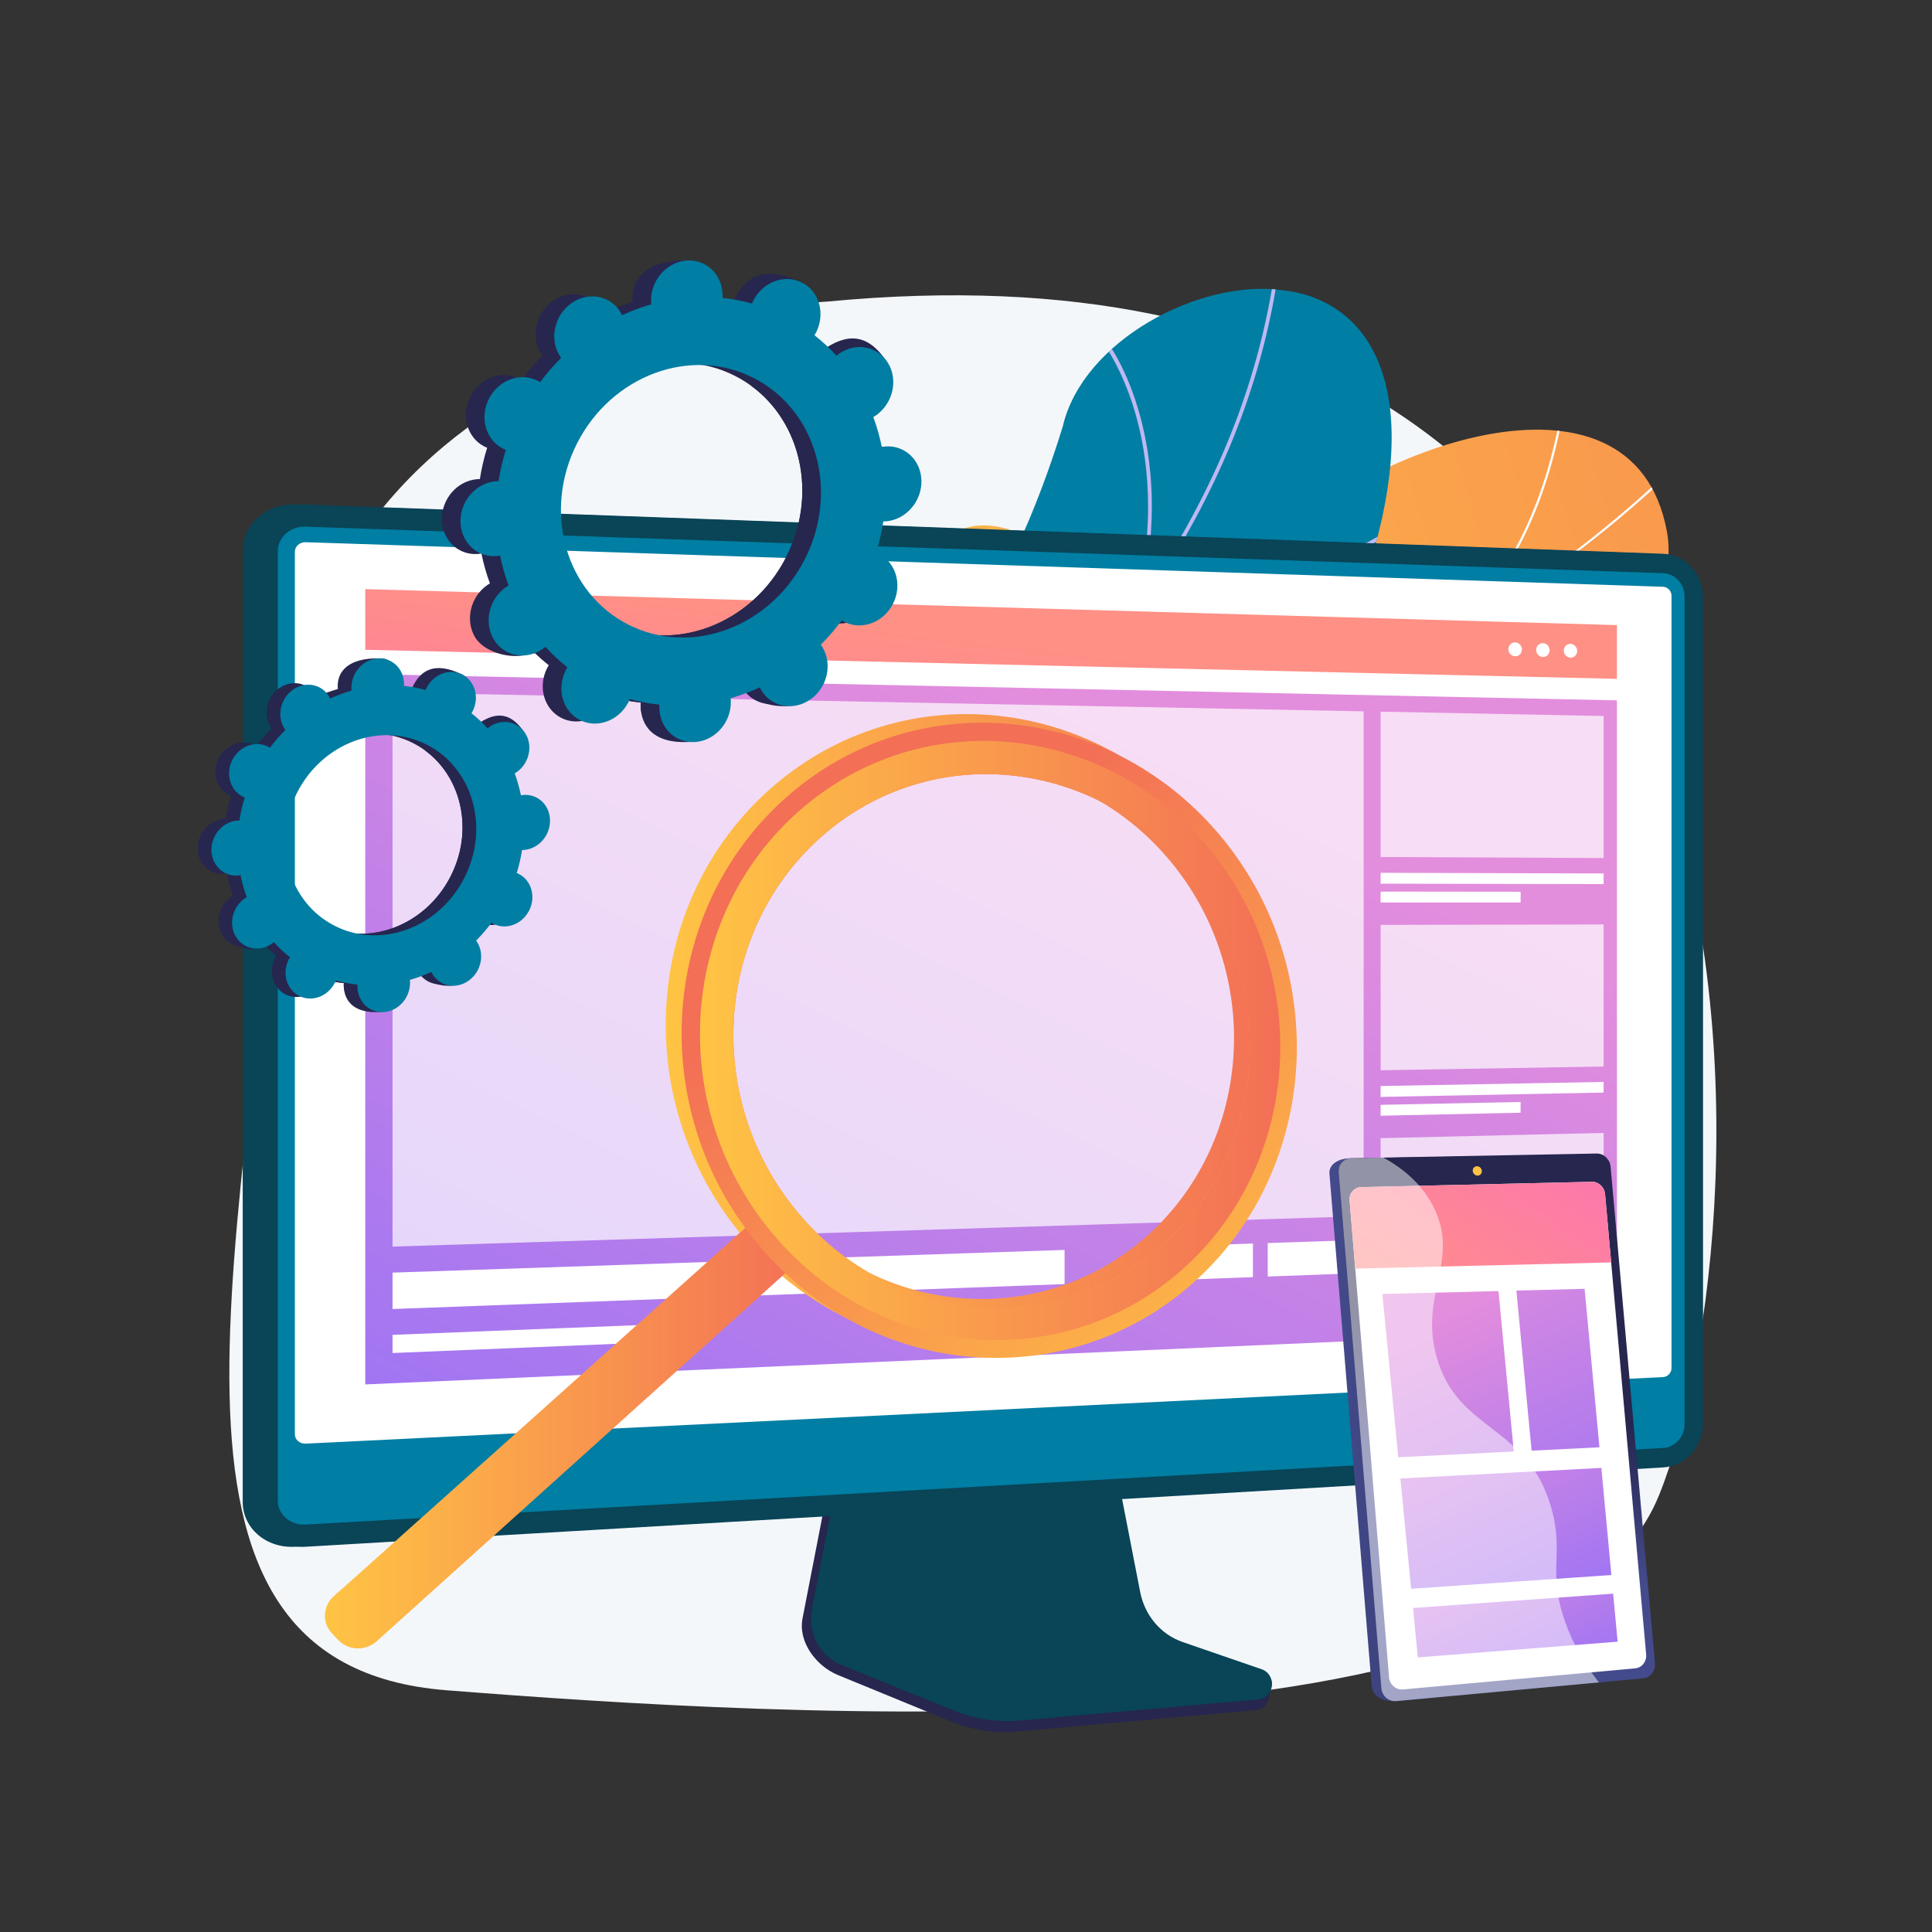 <?xml version="1.0" encoding="UTF-8"?>
<svg xmlns="http://www.w3.org/2000/svg" version="1.2" viewBox="0 0 3710 3710" width="3710" height="3710">
  <rect x="0" y="0" width="3710" height="3710" fill="#333333" stroke="none"/>
  <title>webmaster wordpress bayonne - 50</title>
  <defs>
    <linearGradient id="g1" x1="1037.4" y1="1114.5" x2="5069.2" y2="-72.1" gradientUnits="userSpaceOnUse">
      <stop offset="0" stop-color="#ffc444"></stop>
      <stop offset="1" stop-color="#f36f56"></stop>
    </linearGradient>
    <clipPath id="cp1">
      <path d="m1597.59 1236.47c144.1-10.95 162.72-324.74 391.49-197.56 167.57 93.17 231.27 248.18 422.77 36.16 191.49-212.03 723.52-410.01 789.03-54.72 37.59 203.9-258.91 245.73-326.17 434-63.92 178.91-214.82 224.15-413.68 164.77-198.87-59.39-188.63 64.65-268.48 214.57-95.91 180.09-328.74-11.03-427.38-108.61-79.7-78.85-282.3-213.27-397.85-136.16-83.11 55.46-144.39-16.36-195.19-78.47 67.35-124.58 139.84-248.1 206.05-372.16 78.46 54.72 106.44 106.77 219.41 98.18z"></path>
    </clipPath>
    <clipPath id="cp2">
      <path d="m1003.39 2797.32c-102.36-64.63-203.48-131.74-303.3-201.26-2.49 0.82 67.11-253.08 235.49-327.78 330.72-142.71 276.33-426.46 290.38-574.09 11.63-211.79 144.55-416.56 325.96-286.75 178.81 121.79 385.87-265.69 489.07-589.15 37.91-162.89 260.39-282.31 420.26-261.27 164.81 17.85 267.01 176.15 178.47 495.08-86.81 376.25-432.42 473.15-603.12 605.41-167.78 129.74-14.56 362.81-254.13 437.47-204.69 69.97-430.43 85.43-438.29 283.8-5.18 197.28-82.08 326.35-340.79 418.54z"></path>
    </clipPath>
    <linearGradient id="g2" x1="142.8" y1="646.4" x2="2455.7" y2="-54.8" gradientUnits="userSpaceOnUse">
      <stop offset="0" stop-color="#007ea3"></stop>
      <stop offset="1" stop-color="#007ea3"></stop>
    </linearGradient>
    <linearGradient id="g3" x1="647.9" y1="1019.5" x2="1114.4" y2="970.7" gradientUnits="userSpaceOnUse">
      <stop offset="0" stop-color="#094457"></stop>
      <stop offset="1" stop-color="#094457"></stop>
    </linearGradient>
    <linearGradient id="g4" x1="1388.6" y1="3379.5" x2="1532.4" y2="3173.4" gradientUnits="userSpaceOnUse">
      <stop offset="0" stop-color="#444b8c"></stop>
      <stop offset="1" stop-color="#26264f"></stop>
    </linearGradient>
    <linearGradient id="g5" x1="1856.3" y1="3472.3" x2="1688.2" y2="2559.7" gradientUnits="userSpaceOnUse">
      <stop offset="0" stop-color="#094457"></stop>
      <stop offset="1" stop-color="#094457"></stop>
    </linearGradient>
    <linearGradient id="g6" x1="1537.1" y1="426.4" x2="2321.3" y2="-692.9" gradientUnits="userSpaceOnUse">
      <stop offset="0" stop-color="#094457"></stop>
      <stop offset="1" stop-color="#094457"></stop>
    </linearGradient>
    <linearGradient id="g7" x1="3020.5" y1="1482.9" x2="2042.4" y2="4589.7" gradientUnits="userSpaceOnUse">
      <stop offset="0" stop-color="#007ea3"></stop>
      <stop offset="1" stop-color="#007ea3"></stop>
    </linearGradient>
    <linearGradient id="g8" x1="2750.8" y1="1709.1" x2="1853.2" y2="3559.9" gradientUnits="userSpaceOnUse">
      <stop offset="0" stop-color="#e38ddd"></stop>
      <stop offset="1" stop-color="#9571f6"></stop>
    </linearGradient>
    <linearGradient id="g9" x1="1918.1" y1="1231.6" x2="1847" y2="1820.2" gradientUnits="userSpaceOnUse">
      <stop offset="0" stop-color="#ff9085"></stop>
      <stop offset="1" stop-color="#fb6fbb"></stop>
    </linearGradient>
    <linearGradient id="g10" x1="624.1" y1="2316.8" x2="1553.6" y2="2316.8" gradientUnits="userSpaceOnUse">
      <stop offset="0" stop-color="#ffc444"></stop>
      <stop offset="1" stop-color="#f36f56"></stop>
    </linearGradient>
    <linearGradient id="g11" x1="1278.4" y1="1371.3" x2="2459.7" y2="1371.3" gradientUnits="userSpaceOnUse">
      <stop offset="0" stop-color="#ffc444"></stop>
      <stop offset="1" stop-color="#f36f56"></stop>
    </linearGradient>
    <linearGradient id="g12" x1="624.1" y1="2316.8" x2="1553.6" y2="2316.8" gradientUnits="userSpaceOnUse">
      <stop offset="0" stop-color="#ffc444"></stop>
      <stop offset="1" stop-color="#f36f56"></stop>
    </linearGradient>
    <linearGradient id="g13" x1="1743.6" y1="3239.2" x2="1000.6" y2="2259.1" gradientUnits="userSpaceOnUse">
      <stop offset="0" stop-color="#ffc444"></stop>
      <stop offset="1" stop-color="#f36f56"></stop>
    </linearGradient>
    <linearGradient id="g14" x1="1344.2" y1="1422.7" x2="2458.5" y2="1422.7" gradientUnits="userSpaceOnUse">
      <stop offset="0" stop-color="#ffc444"></stop>
      <stop offset="1" stop-color="#f36f56"></stop>
    </linearGradient>
    <linearGradient id="g15" x1="884.3" y1="500.1" x2="1769.4" y2="500.1" gradientUnits="userSpaceOnUse">
      <stop offset="0" stop-color="#007ea3"></stop>
      <stop offset="1" stop-color="#007ea3"></stop>
    </linearGradient>
    <linearGradient id="g16" x1="406" y1="1264.2" x2="1056.2" y2="1264.2" gradientUnits="userSpaceOnUse">
      <stop offset="0" stop-color="#007ea3"></stop>
      <stop offset="1" stop-color="#007ea3"></stop>
    </linearGradient>
    <linearGradient id="g17" x1="2554.5" y1="2172.6" x2="3196.4" y2="2196.5" gradientUnits="userSpaceOnUse">
      <stop offset="0" stop-color="#444b8c"></stop>
      <stop offset="1" stop-color="#26264f"></stop>
    </linearGradient>
    <linearGradient id="g18" x1="1846.7" y1="2517.7" x2="1950.8" y2="2259.3" gradientUnits="userSpaceOnUse">
      <stop offset="0" stop-color="#444b8c"></stop>
      <stop offset="1" stop-color="#26264f"></stop>
    </linearGradient>
    <linearGradient id="g19" x1="2647.8" y1="2512.2" x2="2998.8" y2="2002.9" gradientUnits="userSpaceOnUse">
      <stop offset="0" stop-color="#ff9085"></stop>
      <stop offset="1" stop-color="#fb6fbb"></stop>
    </linearGradient>
    <linearGradient id="g20" x1="2879.4" y1="2204.6" x2="2077.8" y2="4149.7" gradientUnits="userSpaceOnUse">
      <stop offset="0" stop-color="#ffc444"></stop>
      <stop offset="1" stop-color="#f36f56"></stop>
    </linearGradient>
    <linearGradient id="g21" x1="2962.2" y1="2435.3" x2="3233.5" y2="3023.3" gradientUnits="userSpaceOnUse">
      <stop offset="0" stop-color="#e38ddd"></stop>
      <stop offset="1" stop-color="#9571f6"></stop>
    </linearGradient>
    <linearGradient id="g22" x1="3167.4" y1="2199.8" x2="3476.6" y2="2870.1" gradientUnits="userSpaceOnUse">
      <stop offset="0" stop-color="#e38ddd"></stop>
      <stop offset="1" stop-color="#9571f6"></stop>
    </linearGradient>
    <linearGradient id="g23" x1="2864.4" y1="2615.7" x2="3096.2" y2="3118.1" gradientUnits="userSpaceOnUse">
      <stop offset="0" stop-color="#e38ddd"></stop>
      <stop offset="1" stop-color="#9571f6"></stop>
    </linearGradient>
    <linearGradient id="g24" x1="2857.4" y1="2905.3" x2="3025.3" y2="3269.4" gradientUnits="userSpaceOnUse">
      <stop offset="0" stop-color="#e38ddd"></stop>
      <stop offset="1" stop-color="#9571f6"></stop>
    </linearGradient>
  </defs>
  <style>
		.s0 { fill: #f4f7fa } 
		.s1 { fill: url(#g1) } 
		.s2 { fill: #fcfdfe } 
		.s3 { fill: url(#g2) } 
		.s4 { fill: #beb8f2 } 
		.s5 { fill: url(#g3) } 
		.s6 { fill: url(#g4) } 
		.s7 { fill: url(#g5) } 
		.s8 { fill: url(#g6) } 
		.s9 { fill: url(#g7) } 
		.s10 { fill: #ffffff } 
		.s11 { fill: url(#g8) } 
		.s12 { fill: url(#g9) } 
		.s13 { opacity: .7;fill: #ffffff } 
		.s14 { fill: url(#g10) } 
		.s15 { fill: url(#g11) } 
		.s16 { fill: url(#g12) } 
		.s17 { fill: url(#g13) } 
		.s18 { fill: url(#g14) } 
		.s19 { fill: #26264f } 
		.s20 { fill: url(#g15) } 
		.s21 { fill: url(#g16) } 
		.s22 { fill: url(#g17) } 
		.s23 { fill: url(#g18) } 
		.s24 { fill: url(#g19) } 
		.s25 { fill: url(#g20) } 
		.s26 { fill: url(#g21) } 
		.s27 { fill: url(#g22) } 
		.s28 { fill: url(#g23) } 
		.s29 { fill: url(#g24) } 
	</style>
  <g id="Illustration">
    <g id="&lt;Group&gt;">
      <path id="&lt;Path&gt;" class="s0" d="m3185.5 2872c-211 519.6-1695 423.4-2327.9 373.8-633-49.5-372.8-879.3-316.5-1751.5 56.2-872.1 1047.9-915.2 1047.9-915.2 1913-182.9 1807.5 1773.3 1596.5 2292.9z"></path>
      <g id="&lt;Group&gt;">
        <g id="&lt;Group&gt;">
          <path id="&lt;Path&gt;" class="s1" d="m1317.5 1584.6c-12.1-16.5-24.2-63-22.3-76.4 12.4-89.2 24.8-257.8 97.2-319.8 12.3-10.5 73.5 31.3 91.3 28.3 45.5 17.2 60.2 25.9 111.5 21 151.4-14.4 162.9-324.9 393.6-198.7 169 92.5 231.1 248.3 422.9 36.1 191.9-212.2 723.5-409.9 789.2-54.7 37.6 203.8-259 245.7-326.2 434-63.9 178.9-214.8 224.1-413.7 164.7-198.9-59.3-188.5 64.6-268.5 214.6-96.1 180.2-328.1-11.2-427.7-108.6-80.2-78.5-337.3-224.3-447.3-140.5z"></path>
          <g id="&lt;Clip Group&gt;" clip-path="url(#cp1)">
            <g id="&lt;Group&gt;">
              <path id="&lt;Path&gt;" class="s2" d="m1339.6 1355.8l1.5-4c629.3 230.2 1327 62.2 1866.4-449.5l3 3.1c-255.6 242.6-558.6 414.1-876.1 496-333.7 86.2-677.7 70.5-994.8-45.6z"></path>
              <path id="&lt;Path&gt;" class="s2" d="m2161.2 1913.2c-79.7-165.1-280.6-376-447.9-470.1l2.1-3.8c168 94.5 369.7 306.2 449.7 472z"></path>
              <path id="&lt;Path&gt;" class="s2" d="m1463.7 1399.6l0.3-4.3c99.5 7 198.8-36.7 295-129.7 70.5-68.1 137.8-160.8 200-275.4l3.8 2.1c-62.4 114.9-129.9 208-200.8 276.5-97.1 93.9-197.5 137.9-298.3 130.8z"></path>
              <path id="&lt;Path&gt;" class="s2" d="m2379.1 1388.1v-4.4c188.4 3.5 349.2 119.1 450.9 215.5l-3 3.2c-101.1-95.9-261-210.9-447.9-214.3z"></path>
              <path id="&lt;Path&gt;" class="s2" d="m2778 1224.4l-2.8-3.4c163.1-135.7 213-352.8 228.2-470.1l4.3 0.5c-15.3 118-65.5 336.3-229.7 473z"></path>
            </g>
          </g>
        </g>
      </g>
      <g id="&lt;Group&gt;">
        <g id="&lt;Clip Group&gt;" clip-path="url(#cp2)">
          <path id="&lt;Path&gt;" class="s3" d="m1003.4 2797.3c-102.4-64.6-203.5-131.7-303.3-201.2-2.5 0.8 67.1-253.1 235.5-327.8 330.7-142.7 276.3-426.5 290.4-574.1 12.2-211.4 135-391.7 320.7-312.9 207.7 83.5 394.9-238.6 494.3-563 37.9-162.9 260.4-282.3 420.2-261.3 164.9 17.9 267.1 176.2 178.5 495.1-86.8 376.2-432.4 473.1-603.1 605.4-167.8 129.8-14.6 362.8-254.1 437.5-204.7 69.9-430.5 85.4-438.3 283.8-5.2 197.3-82.1 326.3-340.8 418.5z"></path>
          <g id="&lt;Group&gt;">
            <path id="&lt;Path&gt;" class="s4" d="m845.2 2744.1c0.9-2.2 327.5-456.6 724.1-864.2 59.9-67.8 122.2-135.4 182.5-200.8 335.8-364 653-707.8 704.1-1223.8l7.2 0.8c-51.4 518.3-369.3 863-706 1227.9-60.2 65.4-122.6 132.9-182.5 200.8-398.8 409.8-721.2 859.4-722.9 862.3z"></path>
            <path id="&lt;Path&gt;" class="s4" d="m2060.6 1340.8l-2.9-6.6c182.1-81.5 414.8-208.9 539.8-277.4 101.1-55.4 101.4-55.3 104.5-53.2l-1.9 3 0.3 3.5c-4.7 1.1-46.5 24-99.5 53-125.1 68.5-357.9 196.1-540.3 277.7z"></path>
            <path id="&lt;Path&gt;" class="s4" d="m2185.3 1171.6c76.4-291.6-32.8-486.8-66.2-523.2-2.4-2.5-4-3.8-6.2-3.4l0.8 4.4-1.5 2.4c5.6 3.8 42.9 55.2 68.1 142.2 23.1 79.9 41.5 210-2 375.7z"></path>
            <path id="&lt;Path&gt;" class="s4" d="m1327 2154.5l-6.2-3.7c173.9-293.1 91.8-674.8 48.3-825.4-2.3-8.1-3-10.7-3.2-12l7.2-0.7-3.6 0.4 3.6-0.5c0.1 0.9 1.4 5.5 3 10.8 31.3 108.6 50.3 216.6 56.5 320.9 11.8 200.5-23.7 372.1-105.6 510.2z"></path>
            <path id="&lt;Compound Path&gt;" fill-rule="evenodd" class="s4" d="m1443.4 2024.5l-4-6c224.9-153.7 507.7-46.6 512-44.1q0 0 0 0l1.1 4.2-3.7 2.2 0.3-3.6-1.6 3.2c-2.6-1.2-281.4-108.1-504.1 44.1zm506.1-50.9l-0.4 3.6z"></path>
            <path id="&lt;Path&gt;" class="s4" d="m899.7 2670.3c30.2-61.7 55.2-178.7 3-385.5-2.9-11.7-2.9-11.7-1.9-13.3l6.1 3.8-3.1-1.9h3.6c0.1 0.8 1.1 4.9 2.3 9.7 52.7 208.8 27.2 327.6-3.5 390.4z"></path>
            <path id="&lt;Path&gt;" class="s4" d="m986.4 2567.5l-5.5-4.7c82.1-97.6 274.7-110.2 382.2-109.1 3.4 0.1 5.6 0.1 6.4 0l0.4 7.2c-0.8 0.1-3.2 0.1-6.9 0-106.2-1.1-296.4 11.2-376.6 106.6z"></path>
          </g>
        </g>
      </g>
      <g id="&lt;Group&gt;">
        <path id="&lt;Path&gt;" class="s5" d="m566.4 2970.2c-55.2 3.2-100.3-35.4-100.3-86.1v-1827c0-50.7 45.1-90.3 100.3-88.3l2606.8 94.6c42.2 1.5 76.4 38.6 76.4 82.6v1587.5c0 44.1-34.2 81.9-76.4 84.4z"></path>
        <path id="&lt;Path&gt;" class="s6" d="m2435.7 3222.8c12.7 4.5 3.3 20.4 1.8 34.6-1.6 14.2-12.3 25.3-25.7 26.5l-458.7 41.1c-43.1 3.9-86.5-2.7-126.9-19.3l-217-89.1c-41.3-16.9-77-63-68.1-108.9l63.8-328.1 518.8-19.3 60.6 314.9c8.8 45.6 40 82.7 81.6 97.2z"></path>
        <path id="&lt;Path&gt;" class="s7" d="m2423.2 3205.6c12.7 4.4 20.8 17.6 19.2 31.6-1.5 14-12.3 24.9-25.7 26.1l-458.2 40.7c-43 3.8-86.4-2.7-126.7-19.1l-216.8-88c-41.2-16.7-64.8-62.2-55.9-107.5l63.8-324 506.1-19.1 60.5 311c8.8 45 39.9 81.6 81.6 95.9z"></path>
        <g id="&lt;Group&gt;">
          <g id="&lt;Group&gt;">
            <path id="&lt;Path&gt;" class="s8" d="m587.1 2970.2c-55.3 3.2-100.4-35.4-100.4-86.1v-1827c0-50.7 45.1-90.3 100.4-88.3l2606.7 94.6c42.3 1.5 76.5 38.6 76.5 82.6v1587.5c0 44.1-34.2 81.9-76.5 84.4z"></path>
            <path id="&lt;Path&gt;" class="s9" d="m3234.8 1144.9v1227.7 362.8c0 23.7-18.3 43.9-41 45.1l-2606.7 147.1c-29.6 1.6-53.6-19-53.6-46v-401.6-1421.4c0-27.1 24-48.3 53.6-47.2l2606.7 89.3c22.7 0.8 41 20.6 41 44.2z"></path>
            <path id="&lt;Path&gt;" class="s10" d="m587.1 2772.2c-11.5 0.6-20.9-7.5-20.9-18v-1694.6c0-10.5 9.4-18.8 20.9-18.4l2606.7 85.6c8.8 0.3 16 8.1 16 17.3v1482.8c0 9.2-7.2 17-16 17.5z"></path>
          </g>
          <g id="&lt;Group&gt;">
            <path id="&lt;Path&gt;" class="s11" d="m3105 2553l-2403.6 105.5v-1364.1l2403.6 50.5z"></path>
            <path id="&lt;Path&gt;" class="s12" d="m3105 1303.6l-2403.6-55.8v-116.5l2403.6 69.1z"></path>
            <g id="&lt;Group&gt;">
              <path id="&lt;Path&gt;" class="s10" d="m2922.5 1247.3c0 7.4-5.8 13.2-13 13-7.1-0.2-13-6.3-13-13.7 0-7.4 5.9-13.2 13-13 7.2 0.2 13 6.3 13 13.7z"></path>
              <path id="&lt;Path&gt;" class="s10" d="m2975.7 1248.7c0 7.3-5.8 13.1-12.9 12.9-7.1-0.1-12.9-6.2-12.9-13.6 0-7.4 5.8-13.2 12.9-13 7.1 0.2 12.9 6.3 12.9 13.7z"></path>
              <path id="&lt;Path&gt;" class="s10" d="m3028.6 1250c0 7.4-5.8 13.2-12.8 13-7.1-0.2-12.9-6.3-12.9-13.6 0-7.4 5.8-13.2 12.9-13 7 0.2 12.8 6.3 12.8 13.6z"></path>
            </g>
            <g id="&lt;Group&gt;" style="opacity: .7">
              <path id="&lt;Path&gt;" class="s10" d="m2618.6 2335.3l-1864.8 58.5v-1063.9l1864.8 36.1z"></path>
            </g>
            <g id="&lt;Group&gt;">
              <g id="&lt;Group&gt;">
                <path id="&lt;Path&gt;" class="s13" d="m3079.4 1647.7l-428.2-2v-279.1l428.2 8.3z"></path>
              </g>
              <path id="&lt;Path&gt;" class="s10" d="m3079.4 1697.7l-428.2-0.8v-20.9l428.2 1.3z"></path>
              <path id="&lt;Path&gt;" class="s10" d="m2920 1733h-268.8v-20.9l268.8 0.3z"></path>
            </g>
            <g id="&lt;Group&gt;">
              <g id="&lt;Group&gt;">
                <path id="&lt;Path&gt;" class="s13" d="m3079.4 2048l-428.2 7.2v-279.1l428.2-0.9z"></path>
              </g>
              <path id="&lt;Path&gt;" class="s10" d="m3079.4 2098l-428.2 8.4v-20.9l428.2-7.9z"></path>
              <path id="&lt;Path&gt;" class="s10" d="m2920 2136.7l-268.8 5.8v-20.9l268.8-5.5z"></path>
            </g>
            <g id="&lt;Group&gt;">
              <g id="&lt;Group&gt;">
                <path id="&lt;Path&gt;" class="s13" d="m3079.4 2448.3l-428.2 16.4v-279.1l428.2-10.1z"></path>
              </g>
              <path id="&lt;Path&gt;" class="s10" d="m3079.4 2498.3l-428.2 17.6v-20.9l428.2-17.1z"></path>
              <path id="&lt;Path&gt;" class="s10" d="m2920 2540.5l-268.8 11.5v-20.9l268.8-11.3z"></path>
            </g>
            <g id="&lt;Group&gt;">
              <path id="&lt;Path&gt;" class="s10" d="m2044.3 2465.8l-1290.5 47.9v-69.9l1290.5-43.6z"></path>
              <path id="&lt;Path&gt;" class="s10" d="m2618.6 2444.5l-184.2 6.8v-64.3l184.2-6.2z"></path>
              <path id="&lt;Path&gt;" class="s10" d="m2406 2452.4l-188.2 7v-65.1l188.2-6.4z"></path>
              <path id="&lt;Path&gt;" class="s10" d="m1344.2 2573.9l-590.4 24.3v-34.9l590.4-23.4z"></path>
            </g>
          </g>
        </g>
      </g>
      <g id="&lt;Group&gt;">
        <path id="&lt;Path&gt;" class="s14" d="m649.9 3149.3l-12.2-12.8c-19.4-20.3-17.8-52.3 3.5-71.4l836.1-748.3 76.3 86.8-830.3 747.8c-21.2 19.1-54.1 18.2-73.4-2.1z"></path>
        <path id="&lt;Compound Path&gt;" fill-rule="evenodd" class="s15" d="m2269.5 2439c-237 219.8-609.3 200.4-832.4-52.2-228.5-258.7-208-655.1 46.6-876 250-216.9 623.9-175 834.8 84.6 206.1 253.7 183.9 627.6-49 843.6zm-60.5-71.5c197-181.8 215.5-497.2 41-710.6-177.9-217.5-491.9-251.2-700.9-68.8-212.2 185.2-229.6 516.5-39.3 733.4 186.5 212.7 499.3 230.5 699.2 46z"></path>
        <path id="&lt;Path&gt;" class="s16" d="m1553.6 2403.6l-830.3 747.8c-21.2 19.1-54.1 18.2-73.4-2.1l-12.2-12.8c-19.4-20.3-17.8-52.3 3.5-71.4l17.5-15.6c53.5 41.2 85.6 43.8 105.8 35.7 47.3-18.8 22.8-92.8 89-163 65.5-69.4 129.8-39.8 204.3-117.2 45-46.9 24.8-61.2 69.3-119 88.5-115.1 198.6-97.3 237.2-178.3 10.2-21.6 16.3-52 6.4-95.5l106.6-95.4z"></path>
        <path id="&lt;Compound Path&gt;" fill-rule="evenodd" class="s17" d="m2300.1 2455.5c-237.1 219.8-609.3 200.4-832.5-52.2-228.5-258.7-207.9-655.1 46.7-876 249.9-216.9 623.9-175 834.8 84.6 206.1 253.7 183.9 627.5-49 843.6zm-60.6-71.5c197-181.8 215.6-497.2 41.1-710.6-177.9-217.6-491.9-251.2-700.9-68.8-212.3 185.2-229.6 516.5-39.4 733.4 186.6 212.6 499.4 230.4 699.2 46z"></path>
        <path id="&lt;Compound Path&gt;" fill-rule="evenodd" class="s18" d="m2278.7 2430.2c-223.9 207.3-575.2 188.4-785.3-50-214.9-243.9-195.5-617.2 44-825.5 235.5-204.7 588.2-165.8 787.5 78.9 195 239.5 174.1 592.7-46.2 796.6zm-39.2-46.2c197-181.8 215.6-497.2 41.1-710.6-177.9-217.6-491.9-251.2-700.9-68.8-212.3 185.2-229.6 516.5-39.4 733.4 186.6 212.6 499.4 230.4 699.2 46z"></path>
      </g>
      <g id="&lt;Group&gt;">
        <g id="&lt;Group&gt;">
          <path id="&lt;Compound Path&gt;" fill-rule="evenodd" class="s19" d="m1580.6 1187.2c-12.4 16.8-25.9 32.4-40.3 46.8 1.2 1.5 2.3 3.1 3.3 4.8 19.7 32.6 9.3 77.5-23.2 100.3-32.5 22.7-74.7 14.7-94.4-17.9-1.1-1.7-2-3.5-2.8-5.2-18.2 8.4-36.9 15.3-56 20.7 0.2 2 0.4 4.1 0.5 6.1 0.8 39.7-29.4 74.6-67.3 78-38 3.4-69.4-26-70.2-65.7 0-2 0-4 0.2-6-19.1-2-38-5.6-56.6-10.8-0.8 1.9-1.6 3.8-2.6 5.6-18.3 36.1-60.1 51.6-93.3 34.7-33.3-16.9-45.5-59.8-27.2-95.8 1-1.9 2-3.7 3.1-5.4q-15.3-12-28.9-25.5c-33.7 18.3-93.7 3.1-112.5-28-19.6-32.6-9.3-77.6 23.2-100.3 1.7-1.2 3.5-2.3 5.2-3.3-6.9-18.6-12.3-37.8-16.3-57.4-1.9 0.3-3.9 0.7-5.8 0.8-38 3.4-69.4-26-70.2-65.6-0.8-39.7 29.3-74.6 67.3-77.9 1.9-0.2 3.8-0.3 5.7-0.3 3.1-20.1 7.8-40.2 14-60.1-1.8-0.7-3.5-1.4-5.3-2.3-33.2-16.9-45.4-59.8-27.1-95.8 18.3-36.1 60.1-51.6 93.4-34.7 1.7 0.9 3.3 1.9 4.9 2.9 12.5-16.8 25.9-32.4 40.3-46.8-1.1-1.5-2.2-3.1-3.2-4.8-19.7-32.6-9.3-77.5 23.2-100.3 32.4-22.7 74.7-14.7 94.4 17.9 1 1.7 1.9 3.5 2.8 5.2 18.2-8.3 36.9-15.3 55.9-20.7-0.2-2-0.4-4.1-0.4-6.1-0.8-39.7 27.2-75.8 110.3-74.2 38.1 0.8 26.4 22.2 27.2 61.9 0 2-0.1 4-0.2 6 19 2 37.9 5.6 56.6 10.8 0.8-1.9 1.6-3.8 2.5-5.6 18.3-36.1 51.6-68.5 129.2-30.6 33.5 16.3 9.6 55.7-8.7 91.7-0.9 1.9-2 3.7-3 5.4 15.2 12 29.3 25.1 42.1 39.3 1.6-1.3 3.1-2.5 4.8-3.7 32.5-22.7 74.7-14.7 94.4 17.9 19.7 32.7 9.3 77.6-23.2 100.3-1.7 1.2-3.4 2.3-5.1 3.3 6.8 18.6 12.2 37.8 16.2 57.4 2-0.3 3.9-0.6 5.9-0.8 37.9-3.4 69.4 26 70.2 65.6 0.8 39.7-29.3 74.6-67.3 78-2 0.1-3.9 0.2-5.8 0.2-3.1 20.1-7.8 40.2-13.9 60.1 1.7 0.7 3.5 1.4 5.2 2.3 33.3 16.9 45.4 59.8 27.2 95.8-18.3 36.1-60.1 51.6-93.4 34.7-1.7-0.9-3.4-1.9-5-2.9zm-550.9 61.7c1.4-0.9-12.3-6.6-16.8-9.4q5.8 6.3 12 12.4 2.5-1.4 4.8-3zm-16.8-9.4q-0.6-0.7-1.3-1.4c-0.2 0.2 0.3 0.7 1.3 1.4zm496.9-169.9c66.4-130.8 22.3-286.6-98.6-347.9-120.8-61.3-272.5-5-338.9 125.8-66.4 130.9-22.3 286.6 98.5 347.9 120.8 61.3 272.6 5 339-125.8z"></path>
          <path id="&lt;Path&gt;" class="s19" d="m1660.5 997.2c-3.1 20.1-7.8 40.2-13.9 60.1 1.7 0.7 3.5 1.4 5.2 2.3 33.3 16.9 45.4 59.8 27.2 95.8-18.3 36.1-60.1 51.6-93.4 34.7-1.7-0.9-3.4-1.9-5-2.9-12.4 16.8-25.9 32.4-40.3 46.8 1.2 1.5 2.3 3.1 3.3 4.8 19.7 32.6 35.2 83.4 2.8 106.1-32.5 22.8-100.7 8.9-120.4-23.7-1.1-1.7-2-3.5-2.8-5.2-18.2 8.4-36.9 15.3-56 20.7 0.2 2 0.4 4.1 0.5 6.1 0.8 39.7-5.8 80-43.8 82-68.8 3.6-92.9-30-93.7-69.7 0-2 0-4 0.2-6q-13.9-1.5-27.7-4.1c14.6-30.1 29.2-60.3 42-91.1 4.7-11.4 9.1-22.9 13.5-34.3 99.1 7 200.6-49.5 251.6-150 60.2-118.7 29.5-257.9-66.9-328.5 30.4-55.7 61.3-111.2 92.7-166.4 6.6 18.4 5.7 40-4.3 59.6-0.9 1.9-2 3.7-3 5.4 15.2 12 29.3 25.1 42.1 39.3 1.6-1.3 3.1-2.5 4.8-3.7 32.5-22.7 77.5-47.8 121 10 22.9 30.5-17.3 85.5-49.8 108.2-1.7 1.2-3.4 2.3-5.1 3.3 6.8 18.6 12.2 37.8 16.2 57.4 2-0.3 3.9-0.6 5.9-0.8 37.9-3.4 69.4 26 70.2 65.6 0.8 39.7-29.3 74.6-67.3 78-2 0.1-3.9 0.2-5.8 0.2z"></path>
          <path id="&lt;Compound Path&gt;" fill-rule="evenodd" class="s20" d="m1616.4 1191.3c-12.4 16.7-25.9 32.4-40.3 46.8 1.2 1.5 2.3 3.1 3.3 4.7 19.6 32.7 9.3 77.6-23.2 100.3-32.5 22.8-74.8 14.8-94.4-17.8-1.1-1.8-2-3.5-2.8-5.3-18.2 8.4-36.9 15.4-56 20.8 0.2 2 0.4 4 0.4 6.1 0.9 39.7-29.3 74.5-67.2 77.9-38 3.4-69.4-26-70.2-65.6-0.1-2 0-4.1 0.1-6.1-19-1.9-37.9-5.5-56.5-10.8-0.8 1.9-1.7 3.8-2.6 5.7-18.3 36-60.1 51.6-93.4 34.7-33.2-16.9-45.4-59.8-27.1-95.8 0.9-1.9 2-3.7 3.1-5.4-15.3-12-29.3-25.2-42.2-39.4-1.5 1.3-3.1 2.6-4.7 3.7-32.5 22.8-74.8 14.8-94.5-17.8-19.6-32.7-9.3-77.6 23.2-100.4 1.7-1.1 3.4-2.2 5.2-3.2-6.9-18.6-12.3-37.8-16.3-57.4-1.9 0.3-3.9 0.6-5.8 0.8-38 3.4-69.4-26-70.2-65.7-0.8-39.6 29.3-74.5 67.2-77.9 2-0.2 3.9-0.2 5.8-0.2 3.1-20.1 7.8-40.2 14-60.1-1.8-0.7-3.6-1.5-5.3-2.3-33.3-16.9-45.4-59.8-27.1-95.9 18.3-36 60.1-51.5 93.3-34.6 1.8 0.9 3.4 1.8 5 2.8 12.4-16.7 25.9-32.3 40.3-46.7-1.1-1.6-2.2-3.1-3.2-4.8-19.7-32.6-9.3-77.5 23.1-100.3 32.5-22.8 74.8-14.8 94.5 17.9 1 1.7 1.9 3.4 2.8 5.2 18.2-8.4 36.9-15.3 55.9-20.8-0.2-2-0.4-4-0.4-6.1-0.8-39.6 29.3-74.5 67.3-77.9 37.9-3.4 69.3 26 70.1 65.7 0.1 2 0 4-0.1 6 19 2 37.9 5.6 56.6 10.8 0.8-1.9 1.6-3.8 2.5-5.7 18.3-36 60.1-51.5 93.4-34.6 33.3 16.8 45.4 59.7 27.1 95.8-0.9 1.8-2 3.6-3 5.4 15.2 12 29.3 25.1 42.1 39.3 1.5-1.3 3.1-2.5 4.8-3.7 32.4-22.8 74.7-14.8 94.4 17.9 19.7 32.6 9.3 77.5-23.2 100.3-1.7 1.2-3.4 2.2-5.2 3.3 6.9 18.5 12.3 37.7 16.3 57.4 1.9-0.4 3.9-0.7 5.9-0.9 37.9-3.4 69.4 26 70.2 65.7 0.8 39.6-29.4 74.5-67.3 77.9-2 0.2-3.9 0.2-5.8 0.2-3.1 20.1-7.8 40.2-13.9 60.2 1.7 0.7 3.5 1.4 5.2 2.3 33.3 16.9 45.4 59.8 27.2 95.8-18.3 36-60.1 51.5-93.4 34.7-1.7-0.9-3.4-1.9-5-2.9zm-70.8-117.7c66.4-130.8 22.2-286.5-98.6-347.9-120.8-61.3-272.6-4.9-339 125.9-66.3 130.8-22.2 286.6 98.6 347.9 120.8 61.3 272.6 5 339-125.9z"></path>
        </g>
        <g id="&lt;Group&gt;">
          <path id="&lt;Compound Path&gt;" fill-rule="evenodd" class="s19" d="m917.6 1768.9c-9.2 12.3-19.1 23.8-29.6 34.4 0.8 1.1 1.6 2.2 2.3 3.5 14.5 23.9 6.9 56.9-17 73.7-23.8 16.7-54.9 10.8-69.4-13.2-0.7-1.2-1.4-2.5-2-3.8-13.4 6.1-27.1 11.2-41.1 15.2 0.2 1.5 0.3 3 0.3 4.5 0.6 29.1-21.5 54.8-49.4 57.3-27.9 2.5-51-19.1-51.6-48.3 0-1.5 0.1-2.9 0.1-4.4-13.9-1.5-27.8-4.1-41.5-7.9-0.6 1.4-1.2 2.8-1.9 4.1-13.4 26.5-44.1 37.9-68.6 25.5-24.4-12.4-33.4-43.9-19.9-70.4 0.7-1.4 1.4-2.7 2.2-4q-11.2-8.8-21.2-18.7c-24.8 13.5-68.8 2.3-82.6-20.6-14.4-23.9-6.8-56.9 17-73.7 1.3-0.8 2.6-1.6 3.8-2.4-5-13.6-9-27.7-11.9-42.1-1.4 0.2-2.9 0.5-4.3 0.6-27.9 2.5-51-19.1-51.6-48.2-0.6-29.2 21.6-54.8 49.4-57.3 1.5-0.1 2.9-0.1 4.3-0.1 2.3-14.8 5.7-29.6 10.2-44.2-1.3-0.5-2.6-1.1-3.8-1.7-24.5-12.4-33.4-43.9-20-70.4 13.5-26.5 44.2-37.9 68.6-25.5 1.3 0.7 2.5 1.4 3.7 2.1 9.1-12.3 19-23.7 29.6-34.3-0.9-1.1-1.7-2.3-2.4-3.5-14.5-24-6.8-57 17-73.7 23.9-16.7 54.9-10.9 69.4 13.1 0.7 1.3 1.4 2.6 2 3.9 13.4-6.2 27.1-11.3 41.1-15.3-0.1-1.5-0.3-3-0.3-4.5-0.6-29.1 20-55.6 81.1-54.4 28 0.5 19.3 16.3 19.9 45.4 0 1.5 0 3-0.1 4.4 13.9 1.5 27.8 4.1 41.6 8 0.5-1.4 1.1-2.8 1.8-4.2 13.5-26.5 37.9-50.3 94.9-22.5 24.6 12.1 7.1 41-6.3 67.4-0.7 1.4-1.5 2.7-2.3 4 11.2 8.8 21.5 18.5 30.9 28.9 1.2-1 2.3-1.9 3.6-2.7 23.8-16.8 54.9-10.9 69.3 13.1 14.5 24 6.9 57-17 73.7-1.3 0.9-2.5 1.6-3.8 2.4 5 13.6 9 27.7 11.9 42.2 1.5-0.3 2.9-0.5 4.4-0.6 27.8-2.5 50.9 19.1 51.5 48.2 0.6 29.1-21.5 54.7-49.4 57.2-1.4 0.2-2.8 0.2-4.3 0.2-2.2 14.8-5.7 29.5-10.2 44.2 1.3 0.5 2.6 1 3.9 1.7 24.4 12.4 33.3 43.9 19.9 70.3-13.4 26.5-44.1 37.9-68.6 25.5-1.3-0.6-2.5-1.4-3.6-2.1zm-404.7 45.3c0.9-0.7-9.1-4.8-12.4-6.9q4.3 4.7 8.8 9.1 1.9-1 3.6-2.2zm-12.4-6.9q-0.5-0.5-0.9-1c-0.2 0.1 0.2 0.5 0.9 1zm365-124.8c48.8-96.1 16.4-210.5-72.4-255.6-88.7-45-200.2-3.6-249 92.5-48.8 96.1-16.4 210.5 72.4 255.5 88.8 45.1 200.2 3.7 249-92.4z"></path>
          <path id="&lt;Path&gt;" class="s19" d="m976.2 1629.3c-2.2 14.7-5.7 29.5-10.2 44.2 1.3 0.5 2.6 1 3.9 1.7 24.4 12.4 33.3 43.9 19.9 70.3-13.4 26.5-44.1 37.9-68.6 25.5-1.3-0.6-2.5-1.4-3.6-2.1-9.2 12.3-19.1 23.8-29.6 34.4 0.8 1.1 1.6 2.2 2.3 3.5 14.5 23.9 25.9 61.2 2.1 78-23.9 16.7-74 6.5-88.5-17.5-0.7-1.2-1.4-2.5-2-3.8-13.4 6.1-27.1 11.2-41.1 15.2 0.2 1.5 0.3 3 0.3 4.5 0.6 29.1-4.2 58.7-32.2 60.2-50.5 2.7-68.2-22-68.8-51.2 0-1.5 0.1-2.9 0.1-4.4q-10.2-1.1-20.3-3c10.7-22.1 21.5-44.3 30.9-66.9 3.5-8.4 6.7-16.8 9.9-25.2 72.8 5.1 147.3-36.4 184.8-110.2 44.3-87.2 21.7-189.4-49.1-241.3 22.3-41 45-81.7 68.1-122.3 4.8 13.6 4.2 29.4-3.1 43.8-0.7 1.4-1.5 2.7-2.3 4 11.2 8.8 21.5 18.5 30.9 28.9 1.2-1 2.3-1.9 3.6-2.7 23.8-16.8 56.9-35.1 88.8 7.3 16.9 22.4-12.6 62.8-36.5 79.5-1.3 0.9-2.5 1.6-3.8 2.4 5 13.6 9 27.7 11.9 42.2 1.5-0.3 2.9-0.5 4.4-0.6 27.8-2.5 50.9 19.1 51.5 48.2 0.6 29.1-21.5 54.7-49.4 57.2-1.4 0.2-2.8 0.2-4.3 0.2z"></path>
          <path id="&lt;Compound Path&gt;" fill-rule="evenodd" class="s21" d="m943.8 1771.9c-9.1 12.3-19 23.8-29.5 34.3 0.8 1.2 1.6 2.3 2.3 3.5 14.5 24 6.9 57-17 73.7-23.9 16.8-54.9 10.9-69.4-13.1-0.7-1.3-1.4-2.5-2-3.8-13.4 6.1-27.1 11.2-41.1 15.2 0.1 1.5 0.3 3 0.3 4.5 0.6 29.1-21.5 54.8-49.4 57.2-27.9 2.5-51-19.1-51.6-48.2 0-1.5 0.1-2.9 0.1-4.4-13.9-1.5-27.8-4.1-41.5-7.9-0.6 1.4-1.2 2.7-1.9 4.1-13.4 26.5-44.1 37.9-68.6 25.5-24.4-12.4-33.4-43.9-19.9-70.4 0.7-1.4 1.4-2.7 2.2-4-11.2-8.8-21.5-18.4-30.9-28.9-1.2 1-2.3 1.9-3.5 2.8-23.9 16.7-55 10.8-69.4-13.2-14.5-24-6.8-56.9 17-73.7 1.3-0.8 2.5-1.6 3.8-2.4-5-13.6-9-27.7-11.9-42.1-1.4 0.2-2.9 0.4-4.3 0.6-27.9 2.5-51-19.1-51.6-48.3-0.6-29.1 21.5-54.7 49.4-57.2 1.5-0.1 2.9-0.2 4.3-0.2 2.3-14.7 5.7-29.5 10.2-44.1-1.3-0.5-2.6-1.1-3.8-1.7-24.5-12.4-33.4-44-20-70.4 13.5-26.5 44.2-37.9 68.6-25.5 1.3 0.7 2.5 1.4 3.7 2.1 9.1-12.3 19-23.8 29.6-34.3-0.9-1.2-1.7-2.3-2.4-3.5-14.5-24-6.9-57 17-73.7 23.9-16.8 54.9-10.9 69.4 13.1 0.7 1.3 1.4 2.6 2 3.9 13.4-6.2 27.1-11.3 41.1-15.3-0.1-1.5-0.3-3-0.3-4.5-0.6-29.1 21.5-54.7 49.4-57.2 27.9-2.5 51 19.1 51.6 48.2 0 1.5 0 3-0.1 4.4 13.9 1.5 27.8 4.1 41.5 8 0.6-1.4 1.2-2.8 1.9-4.2 13.5-26.5 44.2-37.9 68.6-25.5 24.4 12.4 33.4 44 19.9 70.4-0.7 1.4-1.4 2.7-2.2 4 11.2 8.8 21.5 18.4 30.9 28.9 1.2-1 2.3-1.9 3.5-2.8 23.9-16.7 55-10.8 69.4 13.2 14.5 24 6.8 57-17 73.7-1.3 0.8-2.5 1.6-3.8 2.4 5 13.6 9 27.7 11.9 42.2 1.5-0.3 2.9-0.5 4.3-0.7 27.9-2.5 51 19.1 51.6 48.3 0.6 29.1-21.5 54.7-49.4 57.2-1.5 0.1-2.9 0.2-4.3 0.2-2.3 14.7-5.7 29.5-10.2 44.1 1.3 0.6 2.6 1.1 3.8 1.7 24.5 12.4 33.4 44 20 70.4-13.5 26.5-44.2 37.9-68.6 25.5-1.3-0.6-2.5-1.4-3.7-2.1zm-52-86.4c48.8-96.1 16.4-210.6-72.4-255.6-88.7-45-200.2-3.7-249 92.4-48.8 96.2-16.4 210.6 72.4 255.6 88.7 45.1 200.2 3.7 249-92.4z"></path>
        </g>
      </g>
      <g id="&lt;Group&gt;">
        <g id="&lt;Group&gt;">
          <g id="&lt;Group&gt;">
            <g id="&lt;Group&gt;">
              <path id="&lt;Path&gt;" class="s22" d="m3072 2242.6l84.5 948.3c1.3 14.4-8.7 27.2-22.2 28.4l-457.2 47.1c-27.4 1.4-41.9-13.4-43.1-28.3l-81.1-984.6c-1.2-14.6 12.4-28.3 39.4-29.3l453.1-6.6c13.4-0.3 25.3 11 26.6 25z"></path>
              <path id="&lt;Path&gt;" class="s23" d="m3092.8 2240.2l85.2 954c1.3 14.5-8.7 27.3-22.3 28.6l-474.4 43.8c-14.6 1.3-27.5-9.9-28.7-24.9l-81.9-990.5c-1.2-14.7 9.7-26.9 24.1-27.1l471.2-9c13.5-0.3 25.5 11 26.8 25.1z"></path>
              <path id="&lt;Path&gt;" class="s10" d="m3082.2 2292.9l78.9 884.2c1.2 13.5-8.2 25.5-20.9 26.6l-446 40.5c-13.6 1.3-25.6-9.1-26.8-23.1l-75.8-916.1c-1.2-13.6 8.9-25.1 22.4-25.4l443.2-10.2c12.6-0.3 23.8 10.3 25 23.5z"></path>
              <g id="&lt;Group&gt;">
                <path id="&lt;Path&gt;" class="s24" d="m3093.9 2424.2l-491.5 11.9-10.8-131.1c-1.2-13.6 8.9-25.1 22.4-25.4l443.2-10.2c12.6-0.3 23.8 10.3 25 23.5z"></path>
              </g>
            </g>
            <path id="&lt;Path&gt;" class="s25" d="m2845.6 2248.3c0.4 5-3.2 9.1-8 9.2-4.8 0.1-9.1-3.9-9.5-8.8-0.5-5 3.1-9.1 7.9-9.2 4.9-0.1 9.1 3.8 9.6 8.8z"></path>
          </g>
        </g>
        <g id="&lt;Group&gt;">
          <g id="&lt;Group&gt;">
            <path id="&lt;Path&gt;" class="s26" d="m2906.9 2787.3l-221.8 11-30.6-313.5 223-5.6z"></path>
            <path id="&lt;Path&gt;" class="s27" d="m3071.4 2779.2l-130.3 6.5-29.2-307.4 131-3.4z"></path>
            <path id="&lt;Path&gt;" class="s28" d="m3094.3 3024.5l-384.5 26.4-20.7-211.8 386-20.3z"></path>
            <path id="&lt;Path&gt;" class="s29" d="m3106.3 3152.5l-383.7 30.2-9.2-94.9 384.3-27.5z"></path>
          </g>
        </g>
        <g id="&lt;Group&gt;" style="opacity: .5;mix-blend-mode: soft-light">
          <path id="&lt;Path&gt;" class="s10" d="m3005.4 3114.1c16.4 46.4 40 85 64.9 116.6l-389 35.9c-14.6 1.3-27.5-9.9-28.7-24.9l-81.9-990.5c-1.2-14.7 9.7-26.9 24.1-27.1l61.7-1.2c39.4 21.7 77.3 53.4 99 100.4 46.1 99.9-29.9 162.7 3.1 282 40.1 145.2 174.2 129.1 220.2 289.8 25.4 88.9-8 120.8 26.6 219z"></path>
        </g>
      </g>
    </g>
  </g>
</svg>
